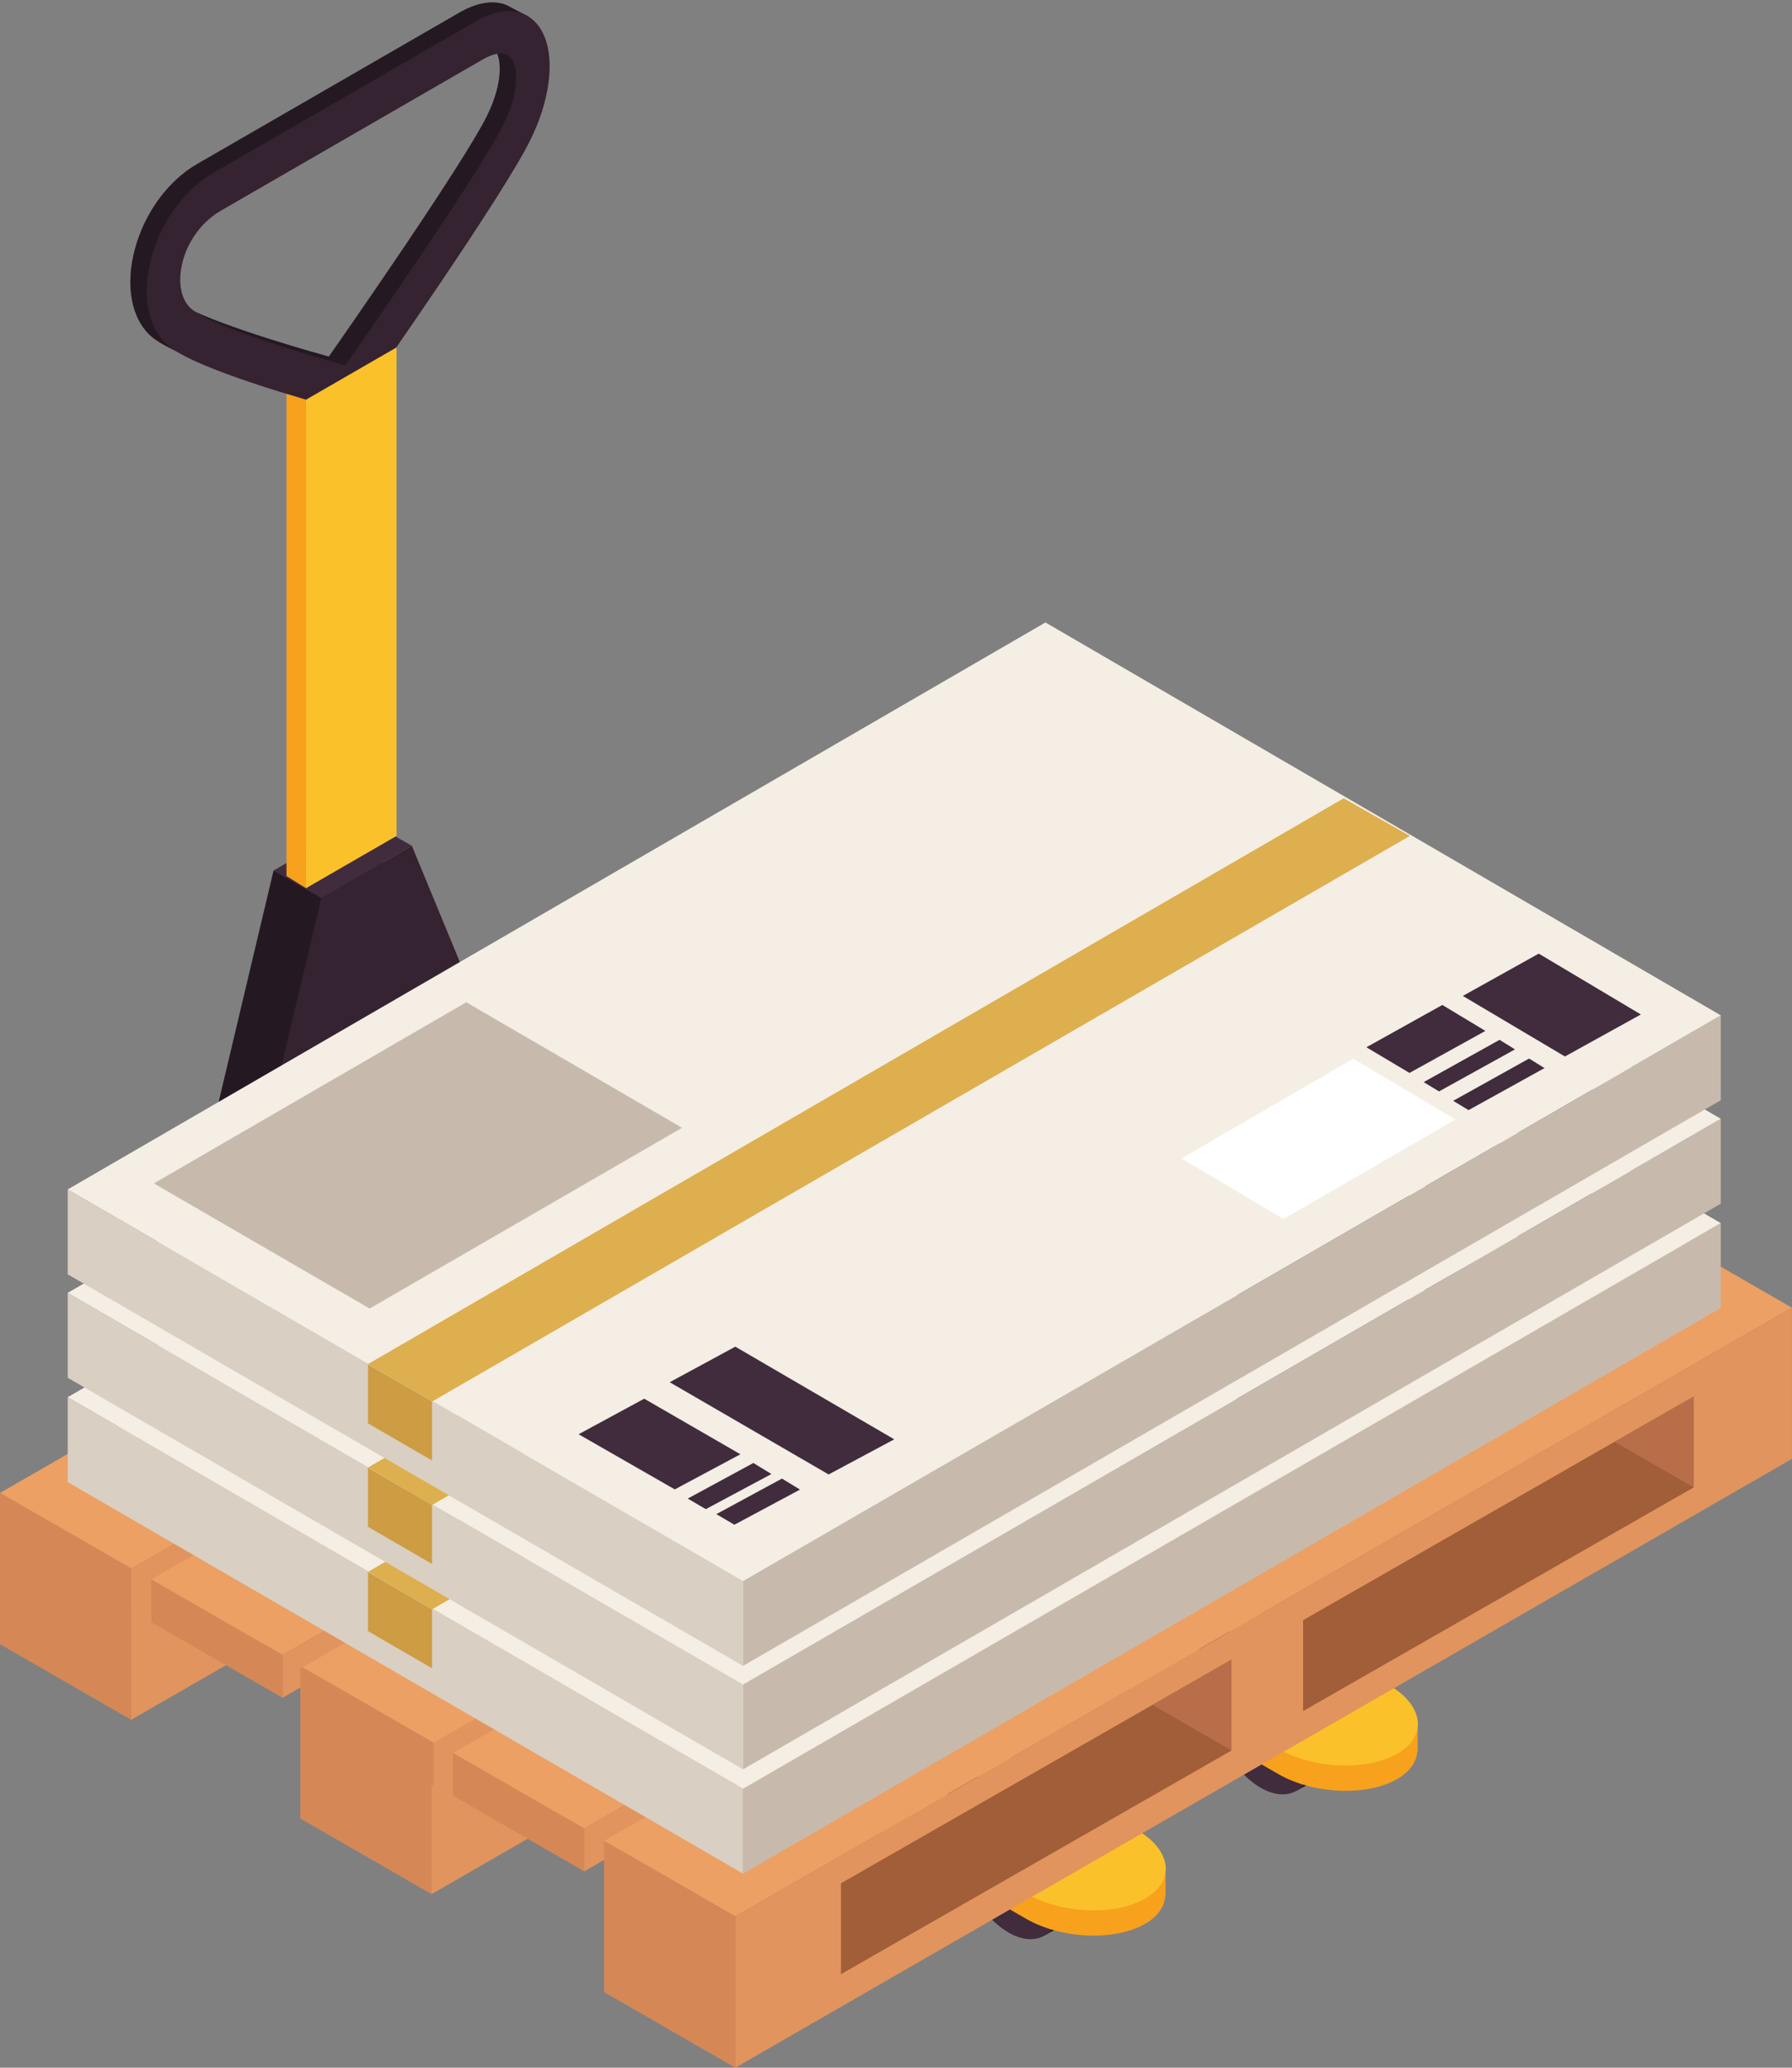 <?xml version="1.0" encoding="UTF-8"?><svg xmlns="http://www.w3.org/2000/svg" xmlns:xlink="http://www.w3.org/1999/xlink" height="1947.7" preserveAspectRatio="xMidYMid meet" version="1.0" viewBox="382.3 251.3 1688.0 1947.7" width="1688.0" zoomAndPan="magnify"><rect x="382.3" y="251.3" width="1688.0" height="1947.7" fill="#808080" stroke="none"/><g><g><path d="M 639.93 1071.48 L 524.246 1559.109 L 524.246 1582.898 L 569.312 1608.629 L 865.781 1386.441 L 865.781 1362.641 L 725.172 1022.262 L 639.93 1071.48" fill="#241923"/></g><g><path d="M 684.996 1097.211 L 569.312 1584.84 L 569.312 1608.629 L 910.844 1412.172 L 910.844 1388.371 L 770.238 1047.988 L 684.996 1097.211" fill="#352331"/></g><g><path d="M 1406.738 2019.898 C 1406.738 1981.629 1383.469 1937.172 1354.77 1920.602 C 1343.391 1914.031 1332.949 1913.02 1324.391 1916.359 L 1324.25 1916.211 L 1300.422 1929.281 L 1305.68 1939.77 C 1303.961 1945.672 1302.801 1952.23 1302.801 1959.891 C 1302.801 1998.16 1326.07 2042.609 1354.77 2059.18 C 1358.09 2061.102 1361.328 2062.461 1364.48 2063.48 L 1362.941 2064.16 L 1366.039 2074.551 L 1387.891 2062.41 L 1387.891 2062 C 1399.32 2055.891 1406.738 2041.289 1406.738 2019.898" fill="#241923"/></g><g><path d="M 1280.371 1972.359 C 1280.371 2010.629 1303.641 2055.09 1332.34 2071.66 C 1361.039 2088.23 1384.309 2070.641 1384.309 2032.371 C 1384.309 1994.102 1361.039 1949.648 1332.34 1933.07 C 1303.641 1916.5 1280.371 1934.09 1280.371 1972.359" fill="#402c3d"/></g><g><path d="M 1480.219 2009.828 L 1467.578 2009.828 C 1463.559 2005.898 1458.93 2002.09 1453.012 1998.68 L 673.375 1548.551 L 604.109 1588.539 L 569.312 1584.84 L 569.312 1608.629 L 606.91 1630.34 L 1348.949 2058.75 C 1381.988 2077.828 1432.441 2079.922 1461.059 2063.398 C 1473.102 2056.449 1479.102 2047.23 1479.93 2037.5 L 1480.219 2037.301 L 1480.219 2009.828" fill="#f8a11c"/></g><g><path d="M 1453.012 1974.879 L 673.375 1524.762 L 569.312 1584.84 L 1348.949 2034.961 C 1381.988 2054.039 1432.441 2056.129 1461.059 2039.609 C 1489.672 2023.078 1486.051 1993.961 1453.012 1974.879" fill="#fbc12b"/></g><g><path d="M 1393.391 2009.77 L 1292.852 1951.672 L 1393.391 2009.77" fill="#241923"/></g><g><path d="M 1421.852 1993.34 L 1399.238 1980.289 C 1401.879 1987.73 1403.969 1995.352 1405.199 2002.949 L 1421.852 1993.34" fill="#241923"/></g><g><path d="M 1300.422 1929.281 L 1305.789 1926.34 L 1301.852 1924.059 L 1273.391 1940.488 L 1292.801 1951.691 L 1302.98 1957.52 C 1303.199 1950.922 1304.148 1945.012 1305.68 1939.77 L 1300.422 1929.281" fill="#241923"/></g><g><path d="M 1399.238 1980.289 C 1390.211 1954.77 1373.77 1931.57 1354.77 1920.602 C 1343.391 1914.031 1332.949 1913.02 1324.391 1916.359 L 1305.789 1926.34 L 1300.422 1929.281 L 1305.68 1939.77 C 1304.148 1945.012 1303.199 1950.922 1302.98 1957.52 L 1393.441 2009.738 L 1405.199 2002.949 C 1403.969 1995.352 1401.879 1987.73 1399.238 1980.289" fill="#2d1e2a"/></g><g><path d="M 1332.34 1933.07 C 1311.07 1920.789 1292.828 1927.352 1284.789 1947.109 L 1379.891 2002.02 C 1371.852 1972.969 1353.609 1945.359 1332.34 1933.07" fill="#402c3d"/></g><g><path d="M 639.93 1071.48 L 684.996 1097.211 L 770.238 1047.988 L 725.172 1022.262 L 639.93 1071.48" fill="#402c3d"/></g><g><path d="M 1644.215 1883.508 C 1644.215 1845.238 1620.941 1800.789 1592.246 1784.207 C 1580.867 1777.637 1570.426 1776.629 1561.863 1779.969 L 1561.719 1779.828 L 1537.895 1792.891 L 1543.148 1803.391 C 1541.434 1809.277 1540.273 1815.848 1540.273 1823.5 C 1540.273 1861.77 1563.547 1906.23 1592.246 1922.801 C 1595.562 1924.719 1598.789 1926.07 1601.938 1927.098 L 1600.414 1927.77 L 1603.512 1938.16 L 1625.359 1926.02 L 1625.359 1925.609 C 1636.789 1919.5 1644.215 1904.898 1644.215 1883.508" fill="#241923"/></g><g><path d="M 1517.84 1835.969 C 1517.84 1874.238 1541.109 1918.699 1569.809 1935.27 C 1598.512 1951.84 1621.781 1934.25 1621.781 1895.98 C 1621.781 1857.711 1598.512 1813.262 1569.809 1796.691 C 1541.109 1780.121 1517.84 1797.711 1517.84 1835.969" fill="#402c3d"/></g><g><path d="M 1717.695 1873.453 L 1705.039 1873.453 C 1701.023 1869.512 1696.398 1865.711 1690.473 1862.293 L 910.84 1412.176 L 841.582 1452.152 L 806.777 1448.453 L 806.777 1472.254 L 844.379 1493.953 L 1586.41 1922.371 C 1619.457 1941.441 1669.902 1943.543 1698.523 1927.023 C 1710.559 1920.062 1716.566 1910.84 1717.398 1901.113 L 1717.695 1900.922 L 1717.695 1873.453" fill="#f8a11c"/></g><g><path d="M 1690.477 1838.492 L 910.84 1388.375 L 806.781 1448.453 L 1586.422 1898.57 C 1619.461 1917.652 1669.91 1919.742 1698.527 1903.219 C 1727.148 1886.699 1723.512 1857.57 1690.477 1838.492" fill="#fbc12b"/></g><g><path d="M 1630.863 1873.379 L 1530.32 1815.277 L 1630.863 1873.379" fill="#241923"/></g><g><path d="M 1659.309 1856.949 L 1636.707 1843.902 C 1639.344 1851.352 1641.434 1858.961 1642.664 1866.562 L 1659.309 1856.949" fill="#241923"/></g><g><path d="M 1537.891 1792.891 L 1543.262 1789.949 L 1539.32 1787.672 L 1510.859 1804.102 L 1530.27 1815.309 L 1540.449 1821.129 C 1540.672 1814.531 1541.621 1808.629 1543.148 1803.391 L 1537.891 1792.891" fill="#241923"/></g><g><path d="M 1636.711 1843.902 C 1627.68 1818.391 1611.234 1795.184 1592.234 1784.211 C 1580.859 1777.641 1570.418 1776.633 1561.852 1779.973 L 1543.258 1789.953 L 1537.887 1792.891 L 1543.148 1803.391 C 1541.617 1808.633 1540.668 1814.531 1540.445 1821.133 L 1630.906 1873.352 L 1642.664 1866.562 C 1641.426 1858.961 1639.348 1851.352 1636.711 1843.902" fill="#2d1e2a"/></g><g><path d="M 1569.809 1796.691 C 1548.539 1784.41 1530.301 1790.961 1522.262 1810.73 L 1617.359 1865.629 C 1609.32 1836.578 1591.078 1808.969 1569.809 1796.691" fill="#402c3d"/></g><g><path d="M 670.598 1087.914 L 652.164 1076.48 L 652.164 616.305 L 670.598 627.75 L 670.598 1087.914" fill="#f8a11c"/></g><g><path d="M 840.84 360.719 C 818.137 406.297 710.395 560.91 692.059 587.137 C 654.219 576.75 566.098 550.27 547.125 534.078 C 539.25 527.367 535.488 515.277 536.797 500.949 C 539 476.871 553.902 453.551 574.75 441.504 L 821.41 299.082 C 825.762 296.586 832.52 293.359 838.605 293.359 C 841.711 293.359 844.648 294.207 846.996 296.422 C 855.535 304.445 856.281 329.727 840.84 360.719 Z M 879.809 277.855 C 878.934 275.68 879.746 266.699 879.746 266.699 L 865.141 259.043 C 864.371 258.527 863.512 258.191 862.703 257.758 L 859.629 256.141 C 859.629 256.141 859.578 256.234 859.566 256.246 C 859.004 256.016 858.508 255.652 857.926 255.449 C 845.785 251.25 830.902 253.949 814.832 263.23 L 568.172 405.637 C 540.785 421.461 518.863 451.188 509.539 485.164 C 499.934 520.168 505.918 552.105 525.164 568.527 C 551.762 591.242 661.516 621.547 683.246 627.379 L 697.527 631.23 L 710.016 613.457 C 723.199 594.688 839.605 428.605 866.039 375.508 C 884.141 339.18 889.418 301.758 879.809 277.855" fill="#241923"/></g><g><path d="M 856.367 369.004 C 833.664 414.57 725.926 569.195 707.582 595.418 C 669.746 585.031 581.629 558.555 562.656 542.355 C 554.777 535.645 551.016 523.562 552.324 509.219 C 554.527 485.152 569.43 461.82 590.277 449.781 L 836.938 307.371 C 841.293 304.871 848.043 301.641 854.133 301.641 C 857.238 301.641 860.176 302.488 862.527 304.695 C 871.066 312.727 871.809 337.992 856.367 369.004 Z M 895.336 286.141 C 890.801 274.855 883.238 267.105 873.453 263.727 C 861.312 259.531 846.426 262.234 830.363 271.504 L 583.703 413.914 C 556.312 429.734 534.391 459.469 525.066 493.453 C 515.465 528.445 521.449 560.383 540.691 576.812 C 567.293 599.523 677.039 629.82 698.777 635.66 L 713.059 639.508 L 725.543 621.734 C 738.727 602.965 855.133 436.891 881.566 383.789 C 899.668 347.465 904.945 310.035 895.336 286.141" fill="#352331"/></g><g><path d="M 755.836 1038.703 L 670.594 1087.922 L 670.594 627.754 L 755.836 578.539 L 755.836 1038.703" fill="#fbc12b"/></g><g><path d="M 505.875 1728.828 L 1501.172 1155.371 L 1377.57 1084.148 L 382.27 1657.609 L 505.875 1728.828" fill="#eca064"/></g><g><path d="M 1501.172 1155.371 L 1501.172 1195.66 L 505.875 1769.121 L 505.875 1728.828 L 1501.172 1155.371" fill="#e1945d"/></g><g><path d="M 382.27 1657.609 L 505.875 1728.828 L 505.875 1769.121 L 382.27 1697.91 L 382.27 1657.609" fill="#d58856"/></g><g><path d="M 605.414 1783.172 L 973.246 1572.5 L 973.246 1486.891 L 605.414 1697.551 Z M 1040.73 1535.34 L 1408.57 1324.672 L 1408.57 1239.059 L 1040.73 1449.719 Z M 1501.172 1155.371 L 1501.172 1297.801 L 505.875 1871.262 L 505.875 1728.828 L 1501.172 1155.371" fill="#e1945d"/></g><g><path d="M 382.27 1657.609 L 505.875 1728.828 L 505.875 1871.262 L 382.27 1800.039 L 382.27 1657.609" fill="#d58856"/></g><g><path d="M 648.453 1810.227 L 1643.758 1236.766 L 1520.152 1165.551 L 524.852 1739.008 L 648.453 1810.227" fill="#eca064"/></g><g><path d="M 1643.758 1236.766 L 1643.758 1277.051 L 648.453 1850.52 L 648.453 1810.227 L 1643.758 1236.766" fill="#e1945d"/></g><g><path d="M 524.848 1739.012 L 648.449 1810.23 L 648.449 1850.52 L 524.848 1779.309 L 524.848 1739.012" fill="#d58856"/></g><g><path d="M 888.348 1947.391 L 1256.184 1736.719 L 1256.184 1651.109 L 888.348 1861.77 Z M 1323.672 1699.559 L 1691.492 1488.891 L 1691.492 1403.281 L 1323.672 1613.949 Z M 1784.102 1319.586 L 1784.102 1462.02 L 788.805 2035.48 L 788.805 1893.051 L 1784.102 1319.586" fill="#e1945d"/></g><g><path d="M 665.199 1821.828 L 788.805 1893.051 L 788.805 2035.48 L 665.199 1964.27 L 665.199 1821.828" fill="#d58856"/></g><g><path d="M 790.758 1893.047 L 1786.055 1319.582 L 1662.457 1248.371 L 667.156 1821.828 L 790.758 1893.047" fill="#eca064"/></g><g><path d="M 1786.055 1319.582 L 1786.055 1359.887 L 790.758 1933.348 L 790.758 1893.047 L 1786.055 1319.582" fill="#e1945d"/></g><g><path d="M 667.152 1821.828 L 790.754 1893.051 L 790.754 1933.352 L 667.152 1862.129 L 667.152 1821.828" fill="#d58856"/></g><g><path d="M 932.629 1973.719 L 1927.93 1400.258 L 1804.32 1329.039 L 809.023 1902.5 L 932.629 1973.719" fill="#eca064"/></g><g><path d="M 1927.93 1400.258 L 1927.93 1440.551 L 932.629 2014.02 L 932.629 1973.719 L 1927.93 1400.258" fill="#e1945d"/></g><g><path d="M 809.023 1902.5 L 932.629 1973.719 L 932.629 2014.02 L 809.023 1942.801 L 809.023 1902.5" fill="#d58856"/></g><g><path d="M 1074.93 2056.539 L 2070.23 1483.078 L 1946.625 1411.871 L 951.332 1985.328 L 1074.93 2056.539" fill="#eca064"/></g><g><path d="M 1946.625 1567.211 L 2001.918 1584.27 L 2001.918 1662.98 L 1156.719 2149.961 L 1156.719 2022.328 L 1946.625 1567.211" fill="#a25d39"/></g><g><path d="M 1174.469 2110.879 L 1542.297 1900.211 L 1542.297 1814.602 L 1174.469 2025.27 Z M 1609.789 1863.051 L 1977.617 1652.391 L 1977.617 1566.77 L 1609.789 1777.441 Z M 2070.23 1483.078 L 2070.23 1625.52 L 1074.93 2198.98 L 1074.93 2056.539 L 2070.23 1483.078" fill="#e1945d"/></g><g><path d="M 951.328 1985.328 L 1074.93 2056.539 L 1074.93 2198.98 L 951.328 2127.762 L 951.328 1985.328" fill="#d58856"/></g><g><path d="M 1977.613 1566.773 L 1977.613 1652.273 L 1903.422 1609.523 L 1977.613 1566.773" fill="#b86f49"/></g><g><path d="M 1542.301 1814.602 L 1542.301 1900.102 L 1468.109 1857.352 Z M 1542.301 1814.602" fill="#b86f49"/></g><g><path d="M 1082.219 2016.191 L 446.094 1647.371 L 446.094 1567.379 L 1082.219 1936.211 L 1082.219 2016.191" fill="#d9cfc2"/></g><g><path d="M 789.211 1767.191 L 728.953 1732.25 L 728.953 1787.762 L 789.211 1822.699 L 789.211 1767.191" fill="#cd9c43"/></g><g><path d="M 1082.219 2016.191 L 2003.203 1483.391 L 2003.203 1403.414 L 1082.219 1936.211 L 1082.219 2016.191" fill="#c7baac"/></g><g><path d="M 2003.203 1403.414 L 1367.07 1033.332 L 446.094 1567.383 L 1082.219 1936.211 L 2003.203 1403.414" fill="#f4eee4"/></g><g><path d="M 1024.77 1509.34 L 821.512 1391.09 L 527.238 1561.73 L 730.492 1679.578 L 1024.77 1509.34" fill="#fff"/></g><g><path d="M 1927.93 1402.59 L 1831.746 1345.281 L 1760.238 1385.117 L 1856.398 1442.168 L 1927.93 1402.59" fill="#402c3d"/></g><g><path d="M 1753.246 1501.547 L 1657.074 1444.227 L 1495.184 1538.246 L 1591.355 1595.289 L 1753.246 1501.547" fill="#402c3d"/></g><g><path d="M 1837.156 1453.102 L 1822.664 1444.082 L 1751.137 1483.934 L 1765.633 1492.68 L 1837.156 1453.102" fill="#402c3d"/></g><g><path d="M 1809.332 1435.5 L 1794.836 1426.48 L 1723.305 1466.316 L 1737.812 1475.07 L 1809.332 1435.5" fill="#402c3d"/></g><g><path d="M 1781.492 1418.09 L 1740.922 1393.641 L 1669.398 1433.488 L 1709.98 1457.66 L 1781.492 1418.09" fill="#402c3d"/></g><g><path d="M 1710.344 1234.391 L 1647.992 1198.977 L 728.953 1731.91 L 789.355 1767.188 L 1710.344 1234.391" fill="#ddaf4f"/></g><g><path d="M 1082.219 1917.91 L 446.094 1549.09 L 446.094 1469.102 L 1082.219 1837.922 L 1082.219 1917.91" fill="#d9cfc2"/></g><g><path d="M 789.211 1668.91 L 728.953 1633.969 L 728.953 1689.48 L 789.211 1724.41 L 789.211 1668.91" fill="#cd9c43"/></g><g><path d="M 1082.219 1917.91 L 2003.203 1385.113 L 2003.203 1305.133 L 1082.219 1837.922 L 1082.219 1917.91" fill="#c7baac"/></g><g><path d="M 2003.203 1305.133 L 1367.07 935.055 L 446.094 1469.102 L 1082.219 1837.922 L 2003.203 1305.133" fill="#f4eee4"/></g><g><path d="M 1024.77 1411.059 L 821.512 1292.809 L 527.238 1463.449 L 730.492 1581.301 L 1024.77 1411.059" fill="#fff"/></g><g><path d="M 1927.93 1304.309 L 1831.746 1247 L 1760.238 1286.84 L 1856.398 1343.887 L 1927.93 1304.309" fill="#402c3d"/></g><g><path d="M 1753.246 1403.266 L 1657.074 1345.945 L 1495.184 1439.969 L 1591.355 1497.008 L 1753.246 1403.266" fill="#402c3d"/></g><g><path d="M 1837.156 1354.824 L 1822.664 1345.801 L 1751.137 1385.652 L 1765.633 1394.402 L 1837.156 1354.824" fill="#402c3d"/></g><g><path d="M 1809.332 1337.219 L 1794.836 1328.184 L 1723.305 1368.039 L 1737.812 1376.789 L 1809.332 1337.219" fill="#402c3d"/></g><g><path d="M 1781.492 1319.809 L 1740.922 1295.359 L 1669.398 1335.211 L 1709.98 1359.375 L 1781.492 1319.809" fill="#402c3d"/></g><g><path d="M 1710.344 1136.102 L 1647.992 1100.699 L 728.953 1633.629 L 789.355 1668.91 L 1710.344 1136.102" fill="#ddaf4f"/></g><g><path d="M 1082.219 1820.469 L 446.094 1451.648 L 446.094 1371.672 L 1082.219 1740.488 L 1082.219 1820.469" fill="#d9cfc2"/></g><g><path d="M 789.211 1571.469 L 728.953 1536.539 L 728.953 1592.039 L 789.211 1626.98 L 789.211 1571.469" fill="#cd9c43"/></g><g><path d="M 1082.219 1820.473 L 2003.203 1287.684 L 2003.203 1207.699 L 1082.219 1740.492 L 1082.219 1820.473" fill="#c7baac"/></g><g><path d="M 2003.203 1207.699 L 1367.07 837.621 L 446.094 1371.672 L 1082.219 1740.492 L 2003.203 1207.699" fill="#f4eee4"/></g><g><path d="M 1024.77 1313.629 L 821.512 1195.379 L 527.238 1366.02 L 730.492 1483.871 L 1024.77 1313.629" fill="#c7baac"/></g><g><path d="M 1135.879 1654.422 L 1118.879 1644.039 L 1057.078 1677.539 L 1074.078 1687.512 L 1135.879 1654.422" fill="#402c3d"/></g><g><path d="M 1108.941 1639.75 L 1091.941 1629.371 L 1030.141 1662.871 L 1047.141 1672.84 L 1108.941 1639.75" fill="#402c3d"/></g><g><path d="M 1224.648 1607.07 L 1074.93 1519.789 L 1013.129 1553.281 L 1162.852 1640.16 L 1224.648 1607.07" fill="#402c3d"/></g><g><path d="M 1079.719 1621.148 L 989.129 1568.801 L 927.328 1602.289 L 1017.922 1654.238 L 1079.719 1621.148" fill="#402c3d"/></g><g><path d="M 1927.93 1206.879 L 1831.746 1149.562 L 1760.238 1189.41 L 1856.398 1246.453 L 1927.93 1206.879" fill="#402c3d"/></g><g><path d="M 1753.246 1305.824 L 1657.074 1248.516 L 1495.184 1342.535 L 1591.355 1399.578 L 1753.246 1305.824" fill="#fff"/></g><g><path d="M 1837.156 1257.391 L 1822.664 1248.375 L 1751.137 1288.227 L 1765.633 1296.973 L 1837.156 1257.391" fill="#402c3d"/></g><g><path d="M 1809.332 1239.781 L 1794.836 1230.758 L 1723.305 1270.605 L 1737.812 1279.352 L 1809.332 1239.781" fill="#402c3d"/></g><g><path d="M 1781.492 1222.363 L 1740.922 1197.926 L 1669.398 1237.773 L 1709.98 1261.949 L 1781.492 1222.363" fill="#402c3d"/></g><g><path d="M 1710.344 1038.676 L 1647.992 1003.262 L 728.953 1536.188 L 789.355 1571.469 L 1710.344 1038.676" fill="#ddaf4f"/></g></g></svg>